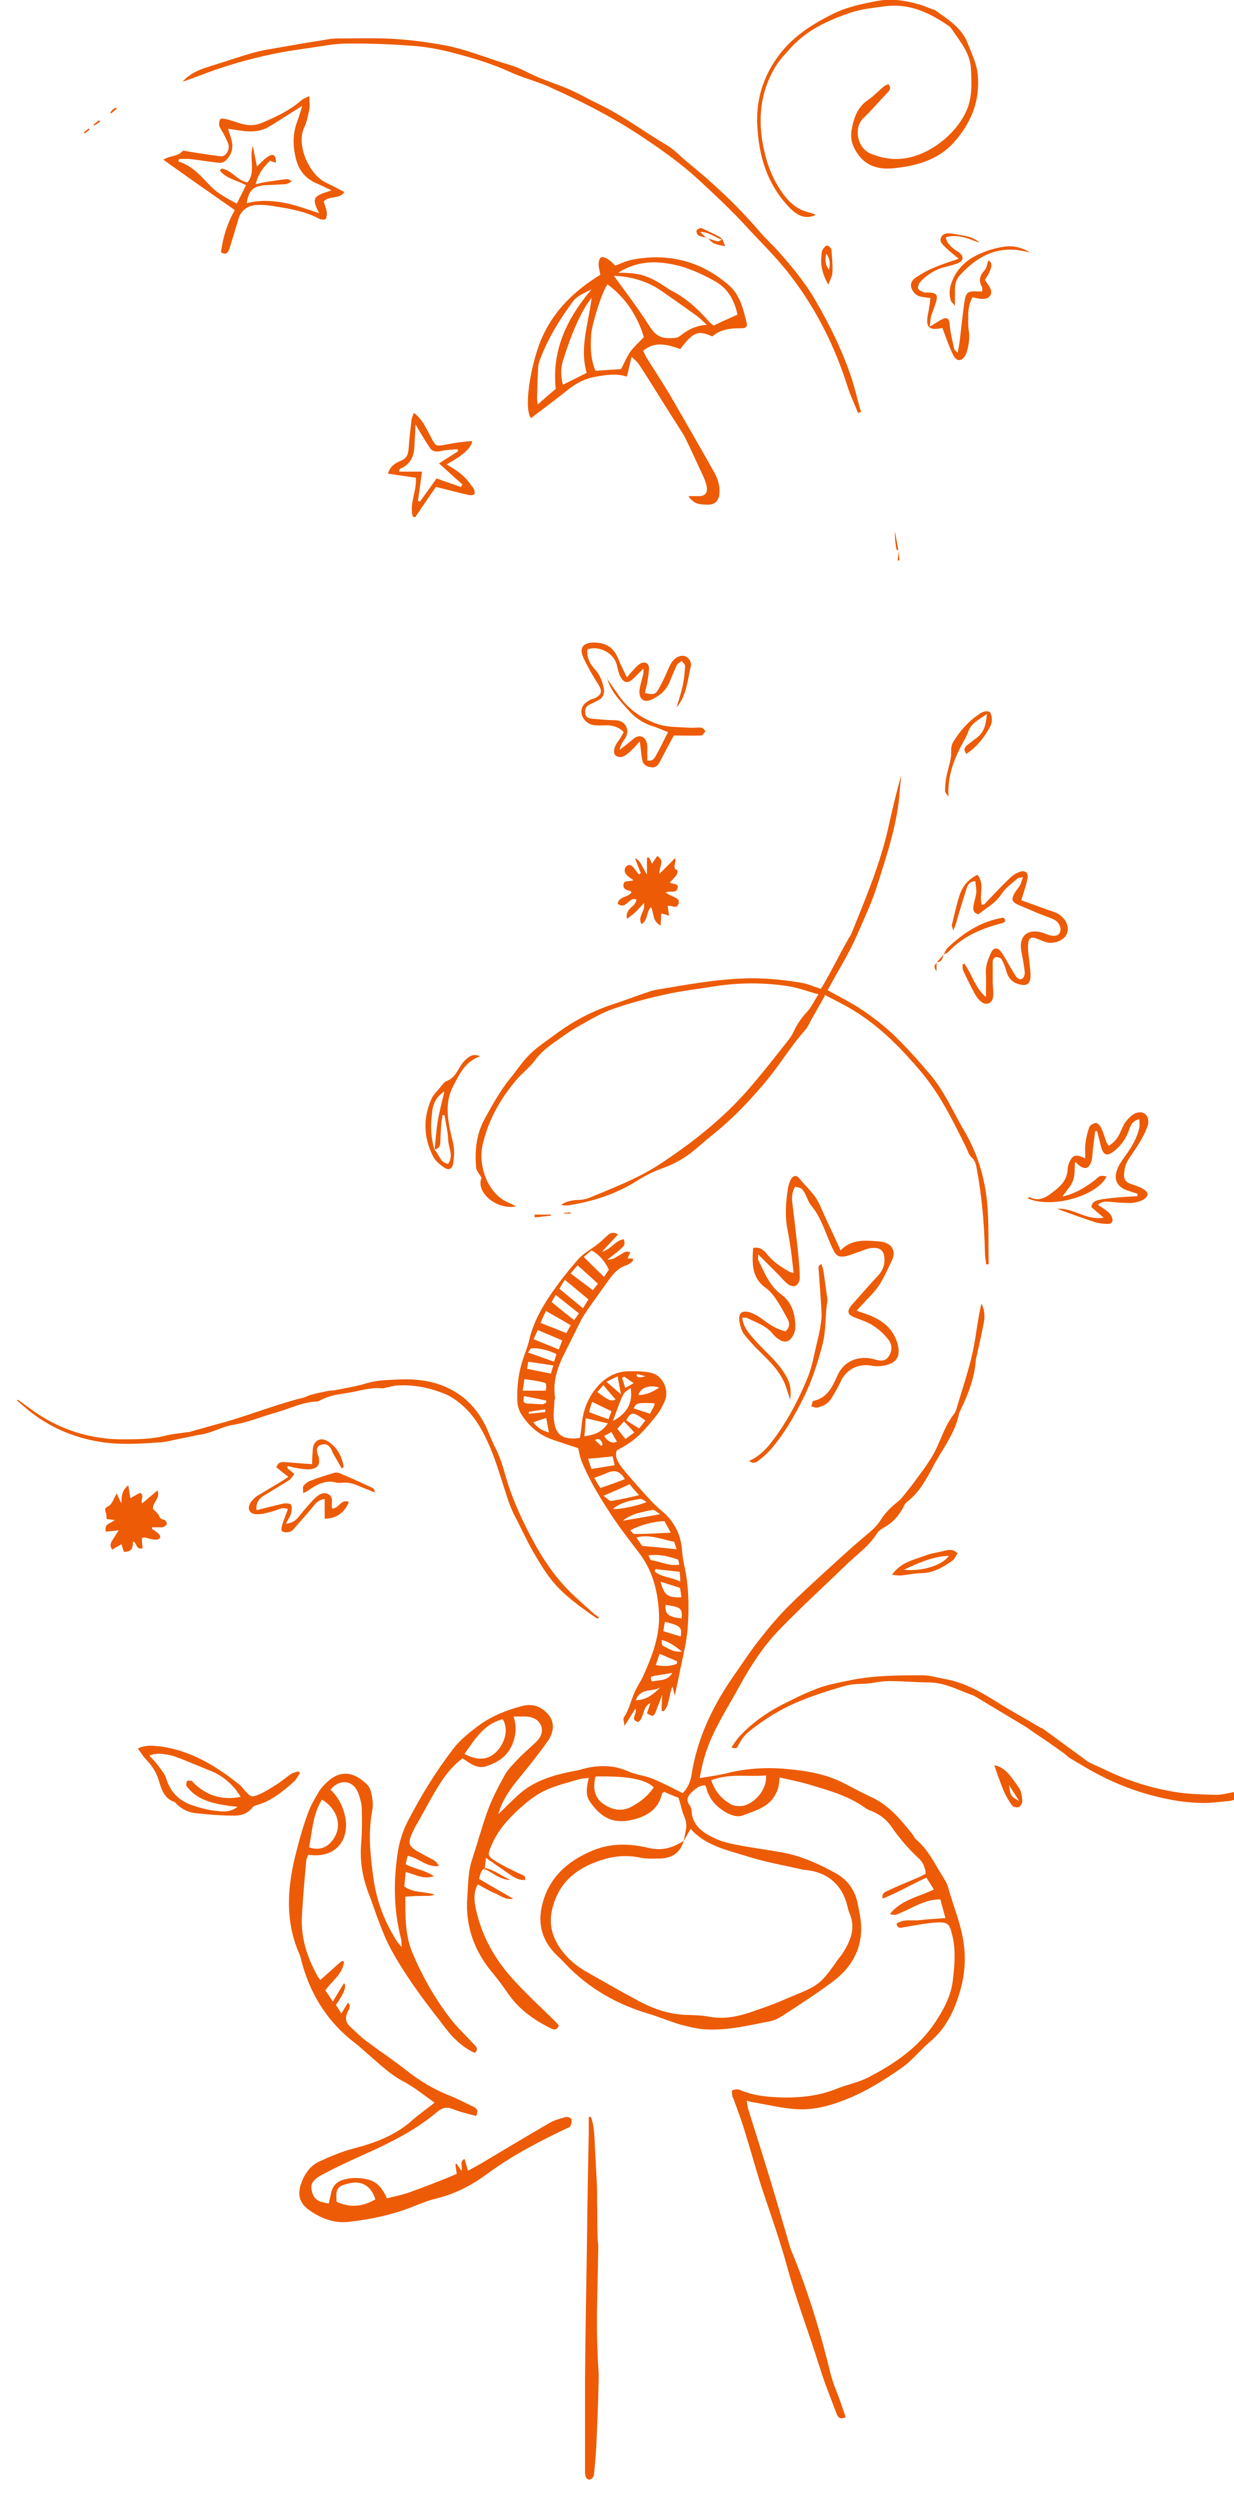 <?xml version="1.0" encoding="UTF-8"?>
<svg xmlns="http://www.w3.org/2000/svg" xmlns:i="http://ns.adobe.com/AdobeIllustrator/10.0/" version="1.1" viewBox="0 0 362.6 734.2">
  <defs>
    <style>
      .cls-1 {
        fill: #ed5b06;
      }
    </style>
  </defs>
  <!-- Generator: Adobe Illustrator 28.7.1, SVG Export Plug-In . SVG Version: 1.2.0 Build 142)  -->
  <g>
    <g id="Layer_1">
      <g>
        <path class="cls-1" d="M362.6,528.6c-.8.2-1.7.4-2.5.4-2,.2-4.1.5-6.1.5-2.4,0-4.8-.2-7.2-.5-8.6-1.3-16.8-4-24.5-8.1-2.7-1.4-5.2-3-7.8-4.5-.8-.5-1.5-1.3-2.3-1.8-1.5-1.1-3-2.1-4.5-3.2-1.2-.8-2.4-1.6-3.6-2.4-1.3-.9-2.5-1.8-3.9-2.6-4.5-2.7-9-5.4-13.5-8.1-.2-.1-.3-.2-.5-.3-4.3-1.5-8.3-3.8-13-3.9-3.9,0-7.8-.4-11.7-.4-1.6,0-3.3.2-4.9.5-2.7.5-5.5.1-8.3.9-4.9,1.4-9.6,2.9-14.3,4.9-4.9,2.1-9.3,4.9-13.4,8.1-1.7,1.3-2.6,2.4-4,5.1,0,.1-.3.2-.5.2-.3,0-.5,0-1.2-.2.9-1.3,1.6-2.4,2.5-3.4,3.4-3.6,7.5-6.6,11.9-8.9,3.5-1.8,7.1-3.6,10.8-5,2.9-1.1,6-1.7,9-2.3,7.3-1.6,14.7-1.6,22-1.6,2.2,0,4.4.7,6.6,1.1,5.8,1,10.7,3.9,15.5,6.9,4.1,2.6,8.4,4.9,12.6,7.4.3.1.6.2.8.4,3.8,2.8,7.7,5.6,11.5,8.4.8.6,1.5,1.2,2.4,1.6,4,1.8,7.9,3.8,12,5.2,4,1.4,8.2,2.5,12.4,3.2,4.1.7,8.3.8,12.5.9,1.7,0,3.4-.5,5.2-.8v2.3Z"></path>
        <path class="cls-1" d="M142.2,548.8q-1,.6-1.4,3c3.1,1.8,6.3,3.7,10,5.8-2.5.4-3.8-1-5.4-1.6-1.7-.7-3.3-1.7-5-2.6-1.3,2.3-1.1,4.8-.6,7.1,1.7,7.9,5.5,14.8,10.9,20.7,3.7,4.1,7.8,7.9,11.8,11.8.6.6,1.2,1.2,1.7,1.8-.4,1.3-1.2,1.4-2.1,1-5.1-2.5-9.7-5.7-13-10.6-1.3-1.9-2.7-3.8-4.2-5.6-5.5-6.5-8.2-13.8-7.6-22.4.3-3.6.2-7.3,1.3-10.7,1.5-4.6,2.8-9.3,4.4-13.9,1.3-3.8,3.2-7.5,5.2-11.1,1-1.9,2.7-3.5,4.2-5.1,1.7-1.8,3.6-3.3,5.3-5,1.3-1.3,2-3.1,1.2-4.8-.8-1.7-2.5-2.4-4.3-2.5-1.1,0-2.3,0-3.7,0,1,3,.7,5.6-.4,8.3-1.5,3.5-4.3,5.2-7.6,6.3-1.7.6-3.5,0-5-1-.7-.4-1.3-.9-2-1.3-4,3-6.5,7-8.9,11.2-1.5,2.6-2.9,5.3-4.4,7.9-.2.3-.4.7-.6,1-2.6,5.2-2.4,5.6,2.5,8.2,1.1.6,2.3,1.2,3.3,1.8.4.3.7.8,1.2,1.5-3.7.5-5.9-2.4-9.2-3-.2.8-.4,1.6-.6,2.5,2.6,1.4,5.5,1.6,8.3,3.5-3.4,1.1-5.6-.7-8.3-1.2-.1,1.4-.3,2.8-.4,4.2,2.7,2,5.9,1.4,8.9,2.4-1.3.6-2.7.3-4,.4-1.5,0-2.9.1-4.6.2,0,5.6-.1,11.1,2,16.3,2.9,6.9,6.5,13.3,11,19.2,2.1,2.8,4.7,5.2,7.1,7.8.6.7,1.6,1.3.3,2.6-2.5-1.1-4.7-2.9-6.6-4.9-1.5-1.6-2.7-3.3-4-5-5.1-6.5-10-13.2-14-20.5-1.4-2.6-2.5-5.3-3.5-8-1.1-2.7-1.9-5.5-3-8.2-1.8-4.7-2.7-9.5-2.3-14.6.3-3.5.3-7,.2-10.5,0-1.5-.5-3.1-1-4.5-1.4-3.9-5.4-4.5-8.2-1.1,2.4,2.2,3.8,5.1,4.4,8.3,1.1,6.3-2.7,12-10.9,10.8-.2.5-.5,1-.6,1.6-.5,5.5-1,11.1-1.3,16.6-.3,6.3,1.6,12.1,4.7,17.6.2.3.5.6.7,1,2.2-1.9,4.2-3.8,6.3-5.6,0,0,.3,0,.7.2-.4,3.6-3.4,5.5-5.5,8.4.6.9,1.3,1.9,2.2,3.3,1.2-2,2.2-3.7,3.3-5.4q1.2,1.4-2.4,6.4c.5.7.9,1.5,1.6,2.5.7-1.2,1.3-2.1,2-3.2,1,1.3.1,2.1-.2,2.9-.7,1.5-.6,2.8.6,4,1.6,1.5,3.1,3,4.8,4.3,4,3,8.1,5.7,12,8.8,4,3.1,8.1,5.6,12.8,7.4,2.3.9,4.4,2.1,6.6,3.1,1,.5,1.9,1,1,2.8-2.3-.6-4.6-1.1-6.8-2-1.8-.7-3-.5-4.5.7-6.8,5.8-14.8,9.6-22.9,13.2-3.8,1.7-7.6,3.5-11.3,5.5-2.7,1.5-3.3,2.8-2.7,4.9.5,2.1,1.8,3,4.9,3.4.2-1,.5-2,.7-3.1.5-2.3,1.9-3.5,4.1-4,2.1-.5,4.2-.5,6.4,0,3,.6,4.6,2.7,5.9,5.6,2.3-.6,4.6-1,6.7-1.8,4-1.4,8-3,12-4.6.5-.2,1.1-.5,1.8-.8-.1-.9-.3-1.9-.4-2.8.1,0,.3-.1.4-.2.4.7.9,1.4,1.4,2.1.4-1.2-.7-2.6.9-3.5.3,1.1.6,2,1,3.5,1.4-.8,2.6-1.4,3.8-2.1,6.7-4,13.4-8,20.1-11.9,1.5-.9,3.2-1.3,4.9-1.8.5-.1,1.5.3,1.6.6.2.6,0,1.4-.3,2.1-.2.4-.8.5-1.2.7-8.2,3.9-16.2,8.1-23.5,13.5-4.5,3.3-9.4,5.8-14.9,7.1-2.4.6-4.8,1.6-7.1,2.5-5.9,2.3-12.1,3.6-18.4,4.3-4.2.5-7.9-.9-11.3-3.2-3-2-3.9-4.4-2.8-7.8,1-3,2.7-5.5,5.6-6.8,3.3-1.5,6.6-2.9,10.1-3.8,6.2-1.6,12-3.8,16.9-8.1,2-1.8,4.3-3.4,6.7-5.3-3-2.1-5.9-4.5-9.1-6.2-3.9-2-6.9-5-10.2-7.8-1.4-1.2-2.7-2.5-4.2-3.6-8.1-6.2-13.2-14.5-15.7-24.3-.1-.6-.3-1.1-.5-1.7-4.5-10.1-3.5-20.4-.8-30.6,1-3.9,2.1-7.7,3.5-11.4.8-2.1,2-4,3.1-5.9.7-1.1,1.7-2.1,2.7-3,3.9-3.4,7.7-2.4,11.2.9.8.7,1.3,2,1.5,3.1.3,1.5.5,3.2.2,4.6-1.3,6.6-.6,13.2.3,19.8.9,6.7,3.2,12.8,6.8,18.5.3.5.7.9,1.5,1.9,0-1.3,0-2-.2-2.6-2.1-8.2-2.2-16.4-1-24.7.5-3.5,1.5-6.8,3.2-10,3.9-7.5,8.3-14.6,13.4-21.2,1.9-2.4,4.4-4.4,6.9-6.3,3.9-2.9,8.4-4.8,13.2-6,3.1-.8,5.6.2,7.6,2.5,1.8,2.1,1.8,4.9,0,7.6-2.5,3.6-5.2,7-8,10.4-2.3,2.8-4.5,5.6-5.9,9-.3.7-.5,1.4-.8,2.3,2.3-2.2,4.3-4.3,6.5-6.2,4.1-3.5,9.1-5.1,14.3-6.2,1.2-.3,2.5-.4,3.7-.8,4.6-1.3,9.2-1.4,13.7.6,2.2,1,4.7,1.2,7,2.1,3,1.2,6,2.8,9,4.3,1.6-1.6,2.4-3.6,2.7-6,1.8-10.8,6.5-20.3,12.8-29.2,2.4-3.4,4.7-7,7.3-10.2,2.8-3.6,5.8-7.1,9.1-10.3,5.3-5.2,10.8-10.1,16.3-15.1,2.4-2.2,5-4.3,7.5-6.5,1-.9,1.9-2,2.6-3.1,1.3-2,2.9-3.6,4.8-5.1,1.4-1.1,2.4-2.7,3.6-4.1,1.2-1.5,2.3-3.1,3.5-4.7,1-1.3,1.9-2.7,2.8-4.1,2.6-4.1,3.6-9,6.7-12.9.5-.6.7-1.4.9-2.1,1.4-4.7,3-9.5,4.2-14.3,1-4.1,1.5-8.2,2.2-12.3.2-1.2.5-2.5.8-3.8.8,1.7,1.1,3.4.7,5.5-.6,3.2-1.3,6.3-2,9.4-.1.7-.4,1.3-.4,2-.4,5.2-2.3,10-4.6,14.7-.1.3-.3.5-.3.8-1.2,5.9-5,10.5-7.7,15.6-2,3.8-4,7.5-7.5,10.2-.6.4-1,1.2-1.3,1.9-1.3,2.3-3,4.3-5.4,5.6-.9.5-1.9,1.2-2.4,2.1-2.3,3.6-5.8,6-8.8,8.9-6.5,6.3-13.2,12.4-19.5,18.9-4.8,4.9-8.5,10.6-11.8,16.6-2.2,4-4.6,7.9-6.7,12-2.5,4.7-4.2,9.6-5.1,15.2,2.8-.5,5.3-.8,7.8-1.4,5.4-1.4,11-1.8,16.5-1.4,6.3.5,12.6,1.4,18.3,4.4,2.7,1.4,5.3,2.8,8.1,4.1,4.9,2.3,8.3,6.4,11.6,10.5.5.6.8,1.4,1.4,1.9,3.4,2.9,5.3,6.9,7.6,10.6.7,1.1,1.4,2.2,1.7,3.4,1.6,5.8,4.1,11.4,4.7,17.5.5,4.6,0,9.2-1.4,13.6-1.6,5.3-4,10.3-8.5,14.1-3,2.5-5.4,5.7-8.6,7.9-4.8,3.3-9.8,6.5-15.1,8.7-5,2.1-10.3,3.7-15.9,3.3-4.2-.3-8.3-1.3-12.4-2-.6,0-1.1-.3-2-.5.2.9.2,1.7.4,2.3,1.8,5.9,3.7,11.7,5.5,17.6,1.9,6.1,3.7,12.3,5.5,18.5.6,1.9,1,3.8,1.7,5.6,4.9,11.8,8.6,24,11.6,36.4.8,3.1,2.2,6,3.2,9.1.4,1.1.8,2.3,1.2,3.5-1.7.7-2.3,0-2.7-1.1-1.1-2.9-2.2-5.8-3.3-8.7-1.1-3.1-2.1-6.3-3.1-9.4-2.7-8.3-5.8-16.5-8.1-25-2.2-8-5-15.8-7.6-23.6-1.8-5.7-3.4-11.6-5.2-17.3-.9-2.9-2-5.7-3-8.5,0-.2-.2-.3-.3-.5,0-.6-.3-1.7,0-1.9.5-.3,1.5-.4,2.1-.2,4.3,1.9,8.8,2.2,13.4,2.3,5.2,0,10.3-.6,15.2-2.6,3-1.2,6.2-1.8,9-3.2,7.8-4,14.9-8.8,19.9-16.3,2.6-3.9,4.7-7.9,5.2-12.5.5-4.3.9-8.7-.2-13.1-.8-3.4-1.3-3.9-4.8-3.7-3.2.2-6.4.9-9.5,1.4-.9.2-1.7.4-2.1-1,2.1-1.6,4.6-.8,6.9-1.1,2.4-.3,4.8-.4,7.5-.6-.5-1.9-1-3.7-1.5-5.5-3,0-5.4,1-7.9,2.2-1.6.8-3.1,1.5-4.8,2.2-.6.2-1.3.2-2.1-.1,3.3-4.2,8.4-5,12.9-7.2-.7-1.2-1.4-2.2-2.2-3.5-4.3,2-8.4,4.4-12.9,6.2-.2-1.8.9-2,1.7-2.4,2.7-1.3,5.5-2.4,8.3-3.6,1-.4,1.9-.9,2.7-1.3-.1-2-.9-3.5-2.1-4.6-3-2.8-5.7-5.9-8-9.3-1.4-2-3.3-3.5-5.7-4.5-.5-.2-1.1-.4-1.6-.7-5.1-3.8-11.1-5.4-17.1-7.2-2.7-.8-5.4-1.3-8.4-2-.2,1.5-.2,2.5-.6,3.5-.8,2.4-2.4,4.2-4.7,5.4-1.7.9-3.6,1.5-5.4,2.2-1.8.7-3.5,0-5-.8-2.8-1.6-4.9-3.8-5.8-7,0-.4-.3-.7-.4-1-1.8,0-3,1.1-4.1,2.2-1,1-1.6,2.2-.5,3.6.3.4.6,1.1.6,1.6.2,4.6,3.6,6.7,7.1,8.3,2.4,1.1,5.2,1.6,7.9,2.1,3.8.7,7.7,1.2,11.5,1.9,5.7,1,11,3.4,16,6.2,3.4,1.9,5.5,4.9,6.3,8.7.2.9.3,1.7.5,2.6,1.8,8.4-.9,15.2-7.6,20.3-4.8,3.6-9.9,6.9-15,10.2-1.1.7-2.4,1.4-3.7,1.6-6.1,1.2-12.2,2.7-18.5,2.4-2.7-.1-5.4-.8-8-1.5-3.1-.9-6-2.2-9.1-3.1-9.4-2.8-17.7-7.5-24.5-14.7-.9-1-1.9-1.9-2.9-2.9-3.7-3.8-5.1-8.3-4.1-13.4,1.7-8.6,7.4-13.8,15.2-17,5.4-2.2,10.9-2,16.3-.7,3.9.9,7.1,0,10.3-2.1-1,3.5-3.4,5.1-6.9,5.2-2,0-4.1.2-6.1-.3-5-1-9.6-.1-14.2,1.9-6,2.6-9.8,6.7-11.4,13.1-1,4-.3,7.5,1.8,10.9,2.2,3.5,5.2,6,8.8,8,4.8,2.7,9.6,5.5,14.5,8.1,4.2,2.3,8.7,3.9,13.6,4.2,2.5.1,5.1.1,7.6.6,4.1.7,7.9,0,11.8-1.3,2.8-1,5.7-1.9,8.5-3.1,11.3-4.9,11.3-3.7,17.5-12.7.3-.4.6-.7.9-1.1,2.5-3.8,4.3-7.7,2.3-12.3-.3-.6-.4-1.3-.6-2-1.5-6.2-5.7-9.9-12-10.6-.8,0-1.5-.2-2.3-.4-4.9-1.1-9.9-2-14.7-3.5-6-1.9-12.5-3.1-17.1-8.2-.7,1.3-1.4,2.5-2,3.6.2-1,.4-2.1.6-3.1.3-1.4.2-2.6-.4-4-.7-1.6-1-3.3-1.7-5.6-1.2-.5-2.8-1.1-4.3-1.8-.4.4-.6.5-.6.6-.9,4.2-3.9,6.3-7.8,7.4-5.2,1.5-9.1.4-12.4-3.8-2.1-2.6-2.3-3.8-1.3-8.3-1.1.2-2.2.2-3.1.5-3.3,1-6.8,1.8-9.9,3.3-2.7,1.3-5.2,3.3-7.5,5.4-3.4,3.1-6.4,6.5-8.2,10.9-1,2.5-1.1,2.8,1.2,4.3,2.4,1.5,4.9,2.7,7.5,3.9.7.3,1.5.4,1.3,1.7-2.4.2-4.1-1.4-5.9-2.6-1.8-1.2-3.5-2.4-5.6-3.9-.2,1.6-.3,2.8-.5,4h0ZM175,521.7c-.8,3.2-.5,6,2.2,8,2.7,1.9,5.7,2.5,8.7.7,2.5-1.4,4.6-3.1,6.2-5.5-3.1-3-10.4-3.3-17.1-3.2ZM209,522.8c1.1,3.4,3.2,5.7,6,7.2.8.4,1.9.4,2.8.4,3.1-.2,7.6-4.2,7.3-9-5.2.5-10.6-.7-16.1,1.4ZM94.6,528.5c-2.8,4.5-2.8,9.4-3.8,14,3.3,1.2,6.1-.1,7.8-3.5,1.8-3.6.1-8.1-4-10.5ZM147.7,504.9c-5.5,1.4-8.2,5.9-11.2,10.2,4,2.1,7.1,1.8,9.6-.9,2.5-2.7,3.3-6.7,1.6-9.3ZM98.9,646.6c4.1,1.9,7.8,1.4,11.4-.7-1.2-3.9-4-5.6-7.7-4.7-3.5.8-4,1.5-3.7,5.4Z"></path>
        <path class="cls-1" d="M194.4,502.2c0-1.3.1-2.6.2-4.5-.8,2.1-1.4,3.7-2,5.2-.6,1.3-.8,1.2-2.5.3.3-.9.6-1.7,1-3.1-2.5,1.4-1.7,4.2-3.5,5.6-2.8-.6-.1-2.5-.9-3.9-1,1.6-1.9,3-3.2,5.1-.1-1.3-.5-2.1-.2-2.5,1.4-2.1,2-4.5,2.9-6.8.7-1.9,2-3.6,2.8-5.4,2.7-6,5.1-12.2,4.6-19-.4-6.4-2-12.3-6-17.4-2.4-3.2-4.9-6.3-7.1-9.6-3.7-5.5-7.2-11.1-9.7-17.3-.4-1.1-.6-2.2-.9-3.6-2.5-.8-5.1-1.7-7.8-2.6-3.9-1.4-6.9-4.1-9-7.5-.8-1.3-1.1-2.9-1.1-4.4-.1-4.3.5-8.5,2-12.6.5-1.6,1.2-3.1,1.5-4.7,1.2-5,3.6-9.4,6.5-13.6,2.4-3.5,5.1-6.9,7.9-10.1,1.6-1.8,3.8-2.9,5.7-4.4.9-.7,1.7-1.5,2.6-2.3.9-.9,1.8-1.5,3.4-.6-1.6,1.8-3.2,3.4-4.7,5.1,2.5-.6,3.7-3.1,6.3-3.7,1,1.9-.6,2.6-1.4,3.4-.9.8-1.9,1.5-3.3,2.6,1.9.1,2.6-.9,3.6-1.3.9-.4,1.6-1.5,3.1-.8-.3.6-.5,1.1-.8,1.8.5,0,1,0,1.6,0,0,.3,0,.7-.1.8-.6.5-1.2,1-1.9,1.2-2.5.8-4,2.7-5.4,4.7-2,2.8-4,5.5-5.9,8.3-.7,1-1.4,2.1-2,3.2-1.7,3.4-3.4,6.8-5.1,10.2-1.9,3.9-3.2,7.9-2.5,12.4,0,.4-.2.7-.2,1.1,0,1.6-.3,3.1-.2,4.7.3,5.1,2.4,6.8,7.7,6.1.2-1.2.4-2.4.5-3.7.3-3.6,1.4-6.9,3.4-9.8,2.7-3.8,6.2-6.2,11-6.1,2,0,4.1,0,6.1.5,3.3.7,5.3,5,4,8.1-.7,1.6-1.5,3.2-2.6,4.5-1.7,2.2-3.6,4.4-5.7,6.3-1.7,1.5-3.7,2.7-5.8,3.8-.6,1.2-.2,2.5.5,3.7.9,1.5,2.1,2.8,3.2,4.1,1.9,2.2,3.8,4.4,5.8,6.5,1.1,1.2,2.3,2.4,3.5,3.4,3.7,3,5.7,6.8,6.1,11.5.1,1.5.3,2.9.6,4.3,1.4,6.1,1.5,12.2,1.1,18.3-.3,4.7-1.6,9.4-2.5,14-.4,2.1-.9,4.1-1.3,6.3-.2-.8-.4-1.5-.7-2.7-1.2,2.7-.8,5.3-2.5,7.2-.2,0-.5,0-.7-.1ZM185.1,449.3c.5.5.9,1.2,1.3,1.2,3.4,0,6.9-.2,10.7-.4-.7-1.3-1.3-2.4-1.9-3.4-3.6.2-6.8,1.1-10,2.7ZM198.1,452.8c-3.6-.7-7.1-2.3-11.1-1.3.7,1.1,1.3,1.9,1.7,2.5,3.5.3,6.7.6,10.1,1-.3-1-.5-1.6-.7-2.2ZM171.6,369.2c2.1,2.1,3.9,3.9,5.9,5.8.5-.8,1-1.5,1.4-2.1q-1.8-3.9-5.1-5.7c-.6.5-1.3,1.1-2.2,1.9ZM158.8,388.5c2.6,1,5.1,2,7.6,3,.5-.8.8-1.5,1.3-2.3-2.5-1.5-4.8-2.8-7.3-4.2-.6,1.3-1.1,2.4-1.6,3.6ZM166,375.8c-.6,1-1.1,1.7-1.6,2.7,2.3,1.9,4.5,3.7,6.9,5.7.6-1,1.1-1.8,1.6-2.6-2.3-1.9-4.4-3.7-6.9-5.7ZM177.3,439.3c1.1.7,1.8,1.6,2.3,1.5,2.6-.4,5.2-1,8.2-1.7-1.2-1.3-2-2.2-2.8-3.2-2.4,1.1-4.7,2.1-7.7,3.4ZM176.4,437c2.6-.9,4.9-1.7,7.2-2.6-1.4-2.5-3.1-2.8-5.3-1.8-1.1.5-2.3.9-3.7,1.4.6,1,1.1,1.9,1.8,3ZM185.3,407.6c-.8.7-1.8,1.2-2.2,2-1.2,2.5-2,5.1-3,7.7,3.8-2,6-5,5.2-9.7ZM169.7,371.6c-.6.7-1.3,1.5-2,2.4,2.2,1.7,4.3,3.2,6.5,4.9.5-.6.9-1.2,1.5-1.9-2-1.8-3.8-3.5-6-5.4ZM171.7,421.8c2.9-.4,5.1-1.1,6.9-3.8-2.3-.5-4.2-1-6.5-1.5-.1,2-.2,3.6-.4,5.3ZM165.1,393.6c-2.4-1-4.7-2-7.1-3-.5,1.1-.8,1.8-1.2,2.7,2.5,1,4.9,2,7.4,3,.3-.8.6-1.6,1-2.6ZM153.6,408.4h6.8c.2-2.1.2-2.2-1-2.5-1.7-.4-3.4-.6-5.3-.9-.2,1.3-.3,2.2-.5,3.4ZM180,427.7c-2.5.3-4.7.5-7.2.7.4,1.3.7,2.2,1,3,2.4-.4,4.5-.7,6.8-1.1-.2-1-.4-1.6-.6-2.7ZM162.1,382.4c2.2,1.8,4.3,3.5,6.6,5.3.6-.8.9-1.3,1.4-2-2.3-1.8-4.5-3.6-6.8-5.4-.5.8-.8,1.3-1.2,2.1ZM194.1,464.5c1.1,4,2,4.7,6.1,4.6-.1-.9-.2-1.8-.4-2.8-1.9-.6-3.6-1.1-5.7-1.8ZM155.2,397.2c2.7,1,5.1,1.8,7.6,2.7.3-.9.5-1.5.7-2.2-1.8-1.1-5.8-2-7.4-1.7-.3,0-.4.6-1,1.2ZM179.6,414.4c-1.9-.9-3.7-1.8-5.6-2.7-.4,1.1-.6,2-.9,3,2,.8,3.8,1.4,5.7,2.1.3-.9.6-1.5.9-2.4ZM162.6,401c-2.6-.4-4.9-.7-7.4-1.1-.1.8-.2,1.4-.3,2.1,2.4.5,4.6.9,7,1.4.2-.8.4-1.5.7-2.4ZM190.5,456.7c.3.6.5,1.4.9,1.5,2.7.4,5.2,1.8,8.2,1.3-.2-.7-.2-1.4-.4-1.5-2.7-.9-5.5-1.7-8.7-1.2ZM194.8,479c1.9.6,3.6,1.1,5.2,1.6.5-2.7-.1-3.2-4.6-4.3-.2.8-.3,1.6-.5,2.8ZM195.6,471.3c-.3,2.7.8,3.6,4.7,4,.2-3-.2-3.3-4.7-4ZM192.6,460.8c0,.2-.2.5-.2.7,2,1.8,4.9,1.6,7.5,3,0-1.2-.1-2-.2-2.9-2.5-.3-4.8-.5-7.1-.8ZM180.1,443.1c1.4.4,7.8-1,9.9-2-.7-.4-1.3-.9-1.8-.9-2.8.4-5.5.9-8.1,2.9ZM198.9,488.6c0-.2,0-.5.1-.7-1.7-.7-3.4-1.5-5.2-2.2-.4,1.3-.8,2.3-1.1,3.3,2.4.4,4.3.4,6.2-.4ZM191,415.2c.5-1,.9-1.7,1.3-2.5,0-.2,0-.4,0-.6-5-.2-5.4-.1-6.1,1.5,1.5.5,3.1,1,4.8,1.6ZM189.7,417.2c-3.8-2.7-4.2-2.7-5.7-.1,1.2.8,2.5,1.6,3.8,2.4.7-.9,1.3-1.6,1.8-2.3ZM183.4,417.4c-.8.9-1.4,1.5-2,2.2.8,1,1.5,1.9,2.4,3,.9-.7,1.7-1.3,2.6-1.9-1.1-1.2-1.9-2.1-3-3.2ZM194,444.7c-1.1-.7-1.8-1.4-2.3-1.3-2.9.7-6,1-8.7,3.2,3.7-.6,6.9-1.2,10.9-1.9ZM186.8,499.3c3.3,0,5.3-1.9,7.3-3.8-2.2,1.5-5.7-.1-7.3,3.8ZM154,410c-.4,1.5-.2,2.1,1,2.2,1.5,0,2.9.2,4.4.2.4,0,.7-.3,1.1-.5,0-.2,0-.4,0-.6-2.1-.4-4.2-.9-6.5-1.3ZM175.5,408.8c3.5,2.6,4.1,2.8,5.4,2.2-1.2-1.3-2.3-2.7-3.6-4.2-.7.7-1.2,1.4-1.8,2ZM197.6,491.3c-1.9.3-3.8.6-5.6.9-1,.2-.9.8-.4,1.6,2.1-.5,4.6,0,6-2.6ZM160.5,416.4c-1.3.5-2.5.8-3.8,1.3,1.3,1.7,2.8,2.5,4.6,3-.3-1.5-.5-2.7-.8-4.3ZM187.6,409.7c2.3,0,4.1-.9,6.1-2.2-2.9-.9-5.5,0-6.1,2.2ZM200.5,485.1c-2.1-1.6-3.7-2.9-6.1-3.5.1.8,0,1.6.4,1.7,1.6.8,3.1,2.1,5.8,1.7ZM182.5,409.6c-.4-2.1-.7-3.5-1-5.4-1.1.5-2,1-3.3,1.6,1.5,1.3,2.7,2.3,4.3,3.7ZM179.6,420.6c-.9.5-1.5.8-2.1,1.1q1.7,2.6,3.8,1.7c-.5-.8-1-1.7-1.6-2.8ZM183.4,404.3c-.2.1-.4.3-.6.4.3.9.6,1.8.9,2.9.9-.5,1.5-.8,2.5-1.4-1.2-.8-2-1.4-2.9-2ZM160.2,414.7v-.8c-1.7.2-3.2.5-4.8.7,0,.2,0,.4,0,.6l4.7-.5ZM176.6,424.7c.2-.2.3-.3.5-.5q-.6-2.2-2.3-1.3c.7.6,1.3,1.2,1.9,1.8ZM187.2,403.5c0,.2-.1.4-.2.6.3.2.6.4.9.4.4,0,.7-.1,1.8-.3-1.3-.4-1.9-.5-2.5-.7Z"></path>
        <path class="cls-1" d="M185.6,104.8c-.6,2.3-.9,3.9-1.4,5.8-3.1-1-6-.5-9,0-3.1.5-5.7,1.8-8.1,3.7-3.6,2.9-7.4,5.7-11.1,8.5-2.3-3.2.2-17.1,3.5-24.2,3.7-7.9,9.7-13.5,16.9-17.9-.2-1.2-.5-2.2-.5-3.1,0-.7.2-1.7.7-2,.4-.3,1.4.1,2,.5.8.5,1.5,1.2,2.2,1.9,1.8-.7,3.5-1.5,5.3-1.8,10.5-1.9,19.9.5,28,7.5,3.4,2.9,4.3,7.1,5.3,11.1.3,1.4-.5,1.6-1.7,1.6-3.1,0-6,.3-8.4,2.4-4.2-1.9-5.6-1.3-9.4,3.7-3.6-1.2-7.3-2.5-10.9.5.4.9.7,1.6,1.1,2.2,2.5,4,5.1,7.9,7.4,11.9,4.1,7.1,8.2,14.2,12.2,21.3,1.1,2,1.9,4.1,1.7,6.4-.1,2.1-1.2,3.4-3.2,3.4-2,0-4.3.1-5.9-2.5,1.3,0,2.2,0,3.1,0,1.7,0,2.5-.9,2.3-2.6-.2-1.1-.6-2.3-1.1-3.3-1.7-3.7-3.4-7.4-5.2-11.1-.1-.3-.3-.5-.4-.8-3.4-5.3-6.8-10.7-10.1-16-1.1-1.7-2.2-3.5-3.3-5.1-.4-.6-1.1-1.1-2.1-2.1ZM182.5,108.4c.9-1.7,1.6-3.5,2.7-5.1,1.1-1.5,2.6-2.8,4-4.3-1.9-6.2-5.3-11.5-10.7-15.5-1.7,2.4-4.6,11.7-4.8,14.9-.2,3.6-.2,7.1,1.3,10.5,2.5-.2,4.8-.3,7.4-.5ZM181.7,80.1c6.3,0,8.9.8,14.2,4.4.5.3,1,.7,1.5.9,4.2,2.2,7.7,5.3,10.8,8.9.4.5,1,.9,1.5,1.3,2.3-1.1,4.5-2.1,7-3.2-.9-4.2-2.8-7.7-6.6-9.8-3.2-1.8-6.6-3.4-10.1-4.4-6-1.6-12.1-2-18.2,1.8ZM180.3,80.9c3.5,4.8,7.1,9.5,10.3,14.5,1.5,2.4,2.9,4,6.1,3.9,1.2,0,2.2.1,3.2-.7,2.1-1.7,4.5-3,7.8-3.2-1.2-1.1-2-1.9-2.9-2.6-3.5-2.5-7-5-10.5-7.4-4.2-2.9-8.9-4.2-14-4.4ZM163.3,114.2c-1.2-11.4,3.3-20.7,10.5-29.2-2,1-4.3,1.9-5.5,3.6-3.9,5.3-7.4,11-9.7,17.2-.6,1.5-.5,3.3-.6,4.9-.1,2-.1,4.1-.2,6.1,0,.6.1,1.2.2,2,1.8-1.6,3.4-3,5.3-4.6ZM174.1,87.1c-.8,1.1-1.3,1.8-1.8,2.5-3.1,5.1-5.1,10.7-6.9,16.4-.7,2.3-.6,4.6,0,7,2.4-1.2,4.6-2.3,7-3.5-2.2-7.5.6-14.6,1.5-22.4Z"></path>
        <path class="cls-1" d="M242.4,292.4c-1.6,2.8-3,5.3-4.4,7.8-.4.8-.8,1.6-1.3,2.2-3.9,4.3-7,9.4-10.6,13.9-5.1,6.3-10.7,12.2-17,17.2-1.5,1.2-3,2.5-4.5,3.8-2.9,2.5-6.1,4.4-9.7,5.7-2.6.9-5.2,2.2-7.6,3.7-6.3,4-13.2,6.2-20.5,7.3-.4,0-.8,0-1.2,0-.2,0-.3-.1-.7-.2,1.5-1,3.1-1.3,4.8-1.4,1.2,0,2.4-.2,3.4-.6,6.9-2.9,13.9-5.5,20.3-9.6,9.8-6.4,19-13.6,26.7-22.5,4-4.6,7.8-9.5,11.6-14.3.5-.7,1-1.4,1.4-2.2,1-2.2,2.3-4.2,4-6,1.3-1.4,2.1-3.2,3.4-5.2-3-.8-5.6-1.8-8.4-2.3-7.4-1.2-14.9-1.2-22.4,0-4.8.8-9.6,1.3-14.4,2.4-5,1.1-10,2.4-14.9,4.1-3.5,1.2-6.7,3.1-9.9,4.9-2,1.1-4,2.4-5.9,3.8-2.7,1.9-5.4,3.7-7.4,6.5-1.6,2.2-3.9,3.8-5.6,5.9-4.7,5.6-8.2,11.8-9.8,19-1.3,5.6,1.2,14.5,8.1,17.1.5.2,1,.5,1.7.9-5.7,1.1-11.9-4.2-10.1-8.4-.6-1.1-1.5-2-1.6-3-.4-4.9,0-9.6,2.4-14.1,2.3-4.2,4.6-8.4,7.6-12.1,2-2.4,3.7-5.1,5.9-7.2,2.5-2.4,5.5-4.3,8.3-6.4,4.7-3.4,9.7-6,15.2-7.9,4-1.3,7.9-2.8,11.8-4.1,1.7-.5,3.4-.7,5.2-1,8.1-1.4,16.1-2.7,24.3-2.8,5.2,0,10.3.5,15.3,1.4,1.7.3,3.3,1.1,5.3,1.7,1.8-2.8,3.3-5.9,4.9-8.8,1-2,2.1-3.9,3.2-5.9.3-.6.8-1.1,1-1.8,4.1-10.2,8.4-20.3,10.8-31.2,1.1-5,2.3-10,3.7-15-.1,1.5-.3,3-.4,4.4-.6,9.4-3.6,18.3-6.4,27.2-1.6,5.3-4,10.3-6.2,15.4-2.5,5.7-5.8,10.8-8.6,16.1,3,1.7,6.1,3.2,8.9,5,4.4,2.8,8.5,6,12.2,9.8,3.1,3.1,6,6.4,8.8,9.7,4.2,4.8,6.7,10.7,9.9,16.2,4.1,6.8,6.4,14.2,7.1,22,.5,5.9.3,11.8.4,17.8-.2,0-.5,0-.7,0-.2-1.3-.4-2.7-.4-4-.2-8.1-.9-16.1-2.4-24.1-.2-1.2-.4-2.3-1.5-3.3-.9-.8-1.2-2.2-1.8-3.3-3.8-7.7-7.6-15.4-13.2-22-5.5-6.5-11.5-12.7-18.8-17.3-2.9-1.9-6.1-3.4-9.5-5.2Z"></path>
        <path class="cls-1" d="M5.3,411.1c2.7,1.9,5.2,3.9,8,5.5,3.9,2.3,8.2,4,12.7,5,3.2.7,6.4,1.1,9.7,1.1,4.4,0,8.7,0,13-1.1,2.1-.5,4.2-.7,6.3-1,.4,0,.7,0,1.1-.2,2.5-.7,5-1.4,7.5-2.1,8.6-2.2,16.8-5.7,25.4-7.8.9-.2,1.6-.7,2.5-.9,1.4-.4,2.8-.7,4.3-1,.8-.2,1.6-.2,2.4-.3,3.1-.6,6.3-1.1,9.3-2,3.4-1.1,6.8-1,10.3-1.2,6.2-.2,12,.9,17.1,4.4,3.2,2.2,5.7,5.2,7.5,8.7,1.2,2.3,2,4.8,3.2,7.1,1.9,3.6,2.7,7.7,4,11.5,2.1,6.1,4.9,11.9,8.1,17.6,2.3,4,4.9,7.8,8,11.2,2.4,2.7,5.2,5,7.9,7.5.7.7,1.6,1.3,2.5,2-.4.1-.6.2-.7.2-4.9-3.4-9.8-6.8-13.5-11.5-2-2.5-3.6-5.3-5.2-8-2-3.5-3.6-7.1-5.5-10.7-1.6-3.1-2.5-6.5-3.6-9.8-1.4-4.4-2.8-8.9-4.9-13.1-2.3-4.8-5.5-9.2-10.3-12-.8-.5-1.7-.9-2.6-1.2-4.2-1.6-8.6-2.4-13.1-2.1-1,0-1.9.4-2.8.5-.6.1-1.2.4-1.7.3-3.6-.3-6.9.9-10.3,1.4-2.7.4-5.4.8-7.9,2.2-.3.2-.7.3-1.1.3-4.1.2-7.8,2.1-11.7,3.2-4.3,1.2-8.5,3-13,3.7-2.3.4-4.5,1.5-6.7,2.2-1.2.4-2.4.6-3.7.8-2.2.5-4.5.9-6.7,1.4-1.4.3-2.8.6-4.2.7-5.9.4-11.8.8-17.7-.2-7.8-1.3-14.7-4.3-20.8-9.2-1.1-.9-2.2-1.9-3.4-2.9,0,0,.1-.1.2-.2Z"></path>
        <path class="cls-1" d="M233.7,348.4c-.9,1.5-1.1,3.1-.9,4.7.6,5.2,1.3,10.4,1.8,15.7.2,2.2.4,4.5.4,6.7,0,.7-.6,1.8-1.2,2.1-.6.3-1.7,0-2.3-.5-.9-.7-1.7-1.6-2.5-2.5-1.9-1.9-3.8-3.8-6.2-6.2,0,1-.1,1.3,0,1.6,1.8,3.7,3.3,7.6,6.7,10.1,3.4,2.5,4.2,6,4.2,9.8,0,.9-.4,1.9-.9,2.7-1,1.6-2.4,1.8-4,.7-.7-.5-1.4-1.1-1.9-1.8-2-2.3-4.9-3.2-7.5-4.5-.3-.1-.7,0-1.3,0,.3,2.7,1.9,4.5,3.5,6.3,2.9,3.4,6.5,6.1,8.9,10,1.5,2.4,2.1,4.1,1.7,7.8-.5-1.6-.9-2.6-1.2-3.7-1.5-4.4-4.7-7.5-7.9-10.6-1.6-1.6-3.1-3.2-4.5-5-.6-.8-.9-1.9-1.2-3-.7-3.2.5-4.3,3.5-3.2,1.2.5,2.4,1.2,3.5,2.1,2,1.5,4,2.7,6.4,3.3,1.3-1.2,1.3-2.4.6-3.7-1.1-2-2.1-3.9-3.4-5.8-.8-1.2-1.8-2.4-2.9-3.2-4.3-3-4.1-7.3-3.8-11.8,2.4-.5,3.5,1.1,4.5,2.3,1.7,2,3.8,3.3,6,4.6.3.2.7.2,1.4.5-.3-2.5-.5-4.7-.8-6.8-.3-2-.6-4-1-6-.8-4-.5-8,.1-11.9.1-.9.4-1.7.7-2.5.7-1.5,1.8-1.8,2.7-.6,2.1,2.6,4.7,4.7,6,7.8,1.9,4.4,4,8.6,6.1,13.3,3.4-3.5,7.5-2.9,11.6-2.6,3.2.3,4.9,2.6,3.5,5.5-1.7,3.5-3.1,7.1-5.9,10-1.4,1.5-2.8,3-4.5,4.8,1.1.4,1.9.7,2.8,1,4.3,1.5,7.8,3.9,9.2,8.6,1,3.6,0,5.7-3.7,6.5-1.4.3-2.9.3-4.3,0-3.7-.5-7,1.2-8.6,4.6-.8,1.7-1.7,3.3-2.7,4.9-1,1.7-2.6,2.6-4.5,2.9-.5,0-1-.3-1.5-.4.2-.6.3-1.6.7-1.6,4-.9,5.5-4.1,7-7.5,2-4.5,6.6-5.9,10.8-4.7,1.5.4,3.1.8,4.2-.8,1.1-1.6,1.1-3.5,0-4.9-1.2-1.6-2.7-3-4.4-4.1-1.6-1.1-3.5-1.7-5.3-2.4-2.5-.9-2.7-2-.9-4,2.5-2.8,5-5.7,7.6-8.5,1.2-1.3,1.8-2.8,1.8-4.5,0-2.5-1.1-3.7-3.5-3.5-1.3,0-2.6.7-3.9,1.1-1.3.4-2.5,1-3.9,1.3-2.1.4-2.8,0-3.8-1.9-.5-1-.9-2.1-1.4-3.2-1.4-3.3-2.5-6.7-4.9-9.6-.9-1-1.3-2.4-1.9-3.6-.9-1.6-1.1-1.8-3.2-2.1Z"></path>
        <path class="cls-1" d="M252.1,121.2c-1-2.5-2.2-5-3-7.5-3.7-11.8-9.2-22.8-16.7-32.6-3.7-4.9-8.1-9.2-12.3-13.7-2.6-2.9-5.4-5.7-8.2-8.4-3.6-3.4-7.2-6.9-11-10-4.1-3.3-8.4-6.3-12.8-9.2-8.6-5.7-17.8-10.3-27.2-14.5-3.7-1.6-7.5-2.5-11.1-4.2-5.5-2.5-11.3-4.2-17.1-5.7-3.5-.9-7.2-1.6-10.9-1.9-6.6-.5-13.2-.8-19.8-.7-3.8,0-7.5.8-11.2,1.3-3.3.5-6.5.9-9.8,1.6-8,1.6-15.8,3.9-23.4,6.9-1.3.5-2.5.9-4,1.4,2.1-2.2,4.1-3.3,8-4.5,4.3-1.3,8.5-2.8,12.8-4,3.2-.9,6.5-1.3,9.7-1.9,4.4-.8,8.8-1.5,13.2-2.2.5,0,1-.1,1.5-.1,5.5,0,11.1-.2,16.6.1,4.9.3,9.8.9,14.7,1.8,6.9,1.2,13.2,4,19.8,5.9,2.9.8,5.5,2.5,8.3,3.6,3,1.3,6.2,2.3,9.2,3.6,2.9,1.3,5.7,2.9,8.6,4.3,7.1,3.4,13.4,8.2,20.2,12.2,2,1.2,3.6,3,5.4,4.5,7.8,6.3,15,13,21.5,20.6,1.8,2.1,3.8,3.9,5.6,5.9,4,4.5,7.9,9.2,10.9,14.4,4,6.9,7.6,14.1,10.2,21.6,1.3,3.7,2.1,7.4,3.2,11.2-.2,0-.4.2-.6.2Z"></path>
        <path class="cls-1" d="M64.9,74.2c.6-4.4,1.8-8.5,4.1-12.5-7-4.9-13.9-9.7-21-14.8,2.1-1.3,4.3-.9,5.6-2.5.2-.3,1.1,0,1.7.1,3.2.5,6.3,1,9.5,1.4,1.5.2,2.8-1.8,2.3-3.6-.3-.9-.8-1.8-1.2-2.6-.4-.9-1.1-1.7-1.4-2.6-.2-.6-.1-1.5.2-2.1.2-.3,1.2-.1,1.8,0,2.1.5,4.1,1.4,6.1,1.7,1.6.2,3.3-.1,4.8-.8,3.9-1.7,7.8-3.5,11.1-6.4.5-.5,1.2-.7,2.4-1.3,0,1.7.2,2.8,0,3.9-.4,1.8-.7,3.7-1.5,5.3-2.5,5.3,1.6,14.1,6.5,16.3,1.7.8,3.4,1.7,5.3,2.7-1.6,2.3-4.4.9-6.1,2.8.3.9.7,1.9.9,3,.1.7,0,1.6-.3,2.1-.2.3-1.3.2-1.8,0-3.9-2.1-8.2-2.9-12.5-3.6-2.3-.4-4.7-.7-6.9-.4-1.8.3-3.6,1.5-4.3,3.6-.9,3-1.8,6-2.7,8.9-.4,1.2-.9,2.3-2.5,1.3ZM79.3,47.3c-1.9,1.7-3.4,3.8-4.2,6.8,1.1-.2,1.9-.5,2.7-.6,2.2-.3,4.4-.7,6.6-.9.4,0,.9.4,1.3.6-.7.6-1.3.8-1.9.9-2,.1-4.1.2-6.1.3-3.4.3-4.7,1.7-5.2,5.3,3.6-1,7.2-.8,10.7-.2,3.5.6,7,2,10.6,3.1-.4-.7-.7-1.3-.9-1.9-.8-1.9-.5-2.9,1.4-3.7.9-.4,1.8-.6,3.1-1.1-1.7-.8-3.1-1.5-4.5-2.1-3.3-1.5-5.2-3.9-6-7.4-.9-3.7-.9-7.3.5-10.9.5-1.3.9-2.7,1.4-4.4-3.6,2.2-6.8,4.4-10.1,6.3-3.6,2-7.6,1-11.7.4.4,1.4.8,2.3,1,3.2.4,1.5.4,3.1-.4,4.5-.8,1.4-1.8,2.5-3.4,2.3-2.8-.3-5.6-.8-8.4-1.1-1-.1-2.1,0-3.2,0,0,.2-.2.5-.2.7,4.2,1.3,6.8,4.5,9.6,7.4,2.1,2.1,4.8,3.5,7.6,5,1-2,1.8-3.7,2.7-5.4-2.7-1.5-5.8-1.9-7.7-4.3.3-.3.4-.6.5-.6,3,.4,4.5,3.5,7.6,4.1,2.6-3.1.4-7,1.6-10.8.4,2.3.8,4.1,1.2,6.1,1.3-1.2,2.2-2.3,3.4-3,1.4-.9,2.2-.3,2.2,1.9-.7-.2-1.2-.4-2-.7Z"></path>
        <path class="cls-1" d="M239.5,63.2c-3,1.3-5.3,0-7.4-2.1-6.7-6.9-9.2-15.3-9.6-24.7-.3-7.7,2-14.5,6.7-20.6,4.2-5.4,9.7-8.8,15.7-11.8,4.1-2,8.5-2.9,12.8-3.7,4.1-.8,8.3-.2,12.4,1,1.4.4,2.7,1,4.1,1.5.2,0,.4,0,.6.2,3.7,2.7,7.8,5.1,9.6,9.8,1.1,3,2.6,5.8,2.9,9.1.7,7.4-1.7,13.6-6.3,19.1-4.7,5.8-11.4,7.7-18.3,8.4-3.7.4-7.6-.2-10.3-3.7-1.7-2.2-2.6-4.5-2.2-7.3.6-3.5,1.6-6.8,4.8-9,1.7-1.1,3.1-2.7,4.7-4,.3-.3.8-.4,1.3-.7,1.2,1.3.2,2-.5,2.8-2.3,2.4-4.4,4.9-6.8,7.2-3,2.9-1.8,8.9,2.3,10.5,2.4.9,4.7,1.5,7.3,1.5,9.3,0,18.6-7.9,21.2-15.5,1.2-3.6,1-7.3.8-11-.2-4.8-3.4-8.2-5.8-11.9-.2-.2-.4-.5-.6-.6-5.8-4-11.8-6.9-19.3-5.8-3.5.5-6.9.8-10.2,2-6.3,2.2-12.2,4.9-16.9,10-1.6,1.8-3.3,3.5-4.6,5.6-4,6.6-5.1,13.8-4,21.3.7,4.5,1.9,8.9,4.2,13,1.7,3,3.7,5.8,6.7,7.5,1.4.8,3.2,1.1,4.8,1.7Z"></path>
        <path class="cls-1" d="M173.6,621.6c.8,2.1,1,4.3,1.1,6.5.2,4.6.5,9.1.7,13.7.1,2.4,0,4.9.1,7.3,0,2.7,0,5.4.1,8.2,0,.8.2,1.6.2,2.3-.1,6.8-.3,13.6-.4,20.4,0,3.6,0,7.2.2,10.8,0,2.7.4,5.4.3,8.2-.1,6.5-.4,13-.7,19.6-.1,2.5-.4,5-.6,7.6,0,.5-.2,1-.4,1.4-.3.3-.8.7-1.1.6-.4,0-.9-.5-1-.9-.2-.5-.2-1.1-.2-1.7,0-8.8,0-17.5,0-26.3.1-14.1.4-28.3.6-42.4.1-10.2.3-20.5.5-30.7,0-1.5,0-3,0-4.5.2,0,.4,0,.7,0Z"></path>
        <path class="cls-1" d="M178.5,199.5c1.1,1.6,2.2,3.1,3.3,4.7,2.8,4.1,6.8,6.8,11.3,8.4,2.8,1,6.1.9,9.2,1.1,1.3.1,2.5-.1,3.8,0,.4,0,.8.6,1.2,1-.4.5-.8,1.3-1.2,1.3-2.6.1-5.3,0-8.1,0-1.3,2.4-2.7,5-4.1,7.7-.6,1.2-1.4,1.9-2.8,1.6-1.3-.2-2.2-.9-2.4-2.2-.3-1.6-.4-3.2-.7-5.4-.9,1-1.5,1.8-2.3,2.5-.8.8-1.7,1.6-2.7,2-.7.3-1.9,0-2.3-.5-.4-.5-.3-1.6,0-2.4.4-1,1.1-1.8,1.7-2.7.3-.5.5-1,.9-1.6-1.4-1.4-3.1-2-5-2-1.1,0-2.1.1-3.2,0-2.1,0-3.9-1.6-4.2-3.4-.3-1.8.6-3.1,2.6-4.1.4-.2.9-.3,1.4-.5,2-1.1,2.1-2.1.9-4-1.6-2.5-3.1-5.1-4.4-7.9-1.3-2.9,0-4.4,3.1-4.4,3.4,0,5.8,1.4,7.1,4.6.7,1.8,1.6,3.5,2.6,5.6.9-1,1.7-1.9,2.5-2.8.5-.5,1.1-1.1,1.8-1.4,1.2-.4,2.2.2,2.2,1.5,0,1.4-.3,2.9-.5,4.3-.2,1-.5,2-.7,3,2.6.6,3.1.5,4.1-1.3,1.1-1.9,2-4,2.9-6,.6-1.4,1.3-2.6,2.7-3.3,1.8-.8,3.3,0,3.8,1.8,0,.3.1.6,0,.9-1,4.2-1.2,8.6-4.2,12.2.6-2.1,1.3-4.2,1.8-6.4.4-1.9.6-3.8.7-5.8,0-.5-.6-1-1-1.5-.5.4-1.1.7-1.4,1.2-.8,1.7-1.5,3.4-2.2,5.1-1,2.4-2.8,3.9-5.1,5-2.3,1.1-3.9,0-3.7-2.6.1-1.3.6-2.7.9-4,.2-.7.4-1.4.2-2.4-.9.9-1.9,1.9-2.8,2.8-1.7,1.6-2.8,1.5-3.9-.5-.6-1.1-.8-2.4-1.1-3.6-.9-3.3-5.1-5.6-8.6-4.4-.2,2.1.5,3.9,1.9,5.5,1.6,1.7,2.5,3.7,2.9,5.9.3,1.6-.2,2.9-1.7,3.6-.8.4-1.6.8-2.4,1.2-1.2.5-1.5,1.5-1.3,2.6.1,1.2,1,1.5,2.1,1.6,2,.1,4.1.4,6.1.4,1.6,0,2.9.3,3.7,1.7.8,1.4.4,2.8-.5,4.1-.6.8-1.1,1.7-1.3,2.9,1.3-1,2.6-2,3.9-3.1,2.1-1.9,4-.5,4.2,1.9,0,1.4,0,2.9,0,4.3,1.5.4,2.1-.6,2.6-1.5,1.2-2.1,2.2-4.3,3.5-6.8-1.4-.5-2.8-1.2-4.4-1.7-3-.9-5.4-2.6-7.4-4.9-2.2-2.5-4.5-4.8-5.7-8-.2-.4-.2-.8-.4-1.3,0,0,.2,0,.2,0Z"></path>
        <path class="cls-1" d="M322.7,353.9c1.2.8,2.3,1.4,3.2,2.3.5.5,1.1,1.5,1,2.2-.1,1.1-1.3,1.1-2.1,1-1.1,0-2.1-.2-3.1-.5-3.7-1.2-7.3-2.5-11-3.9,4.6-.4,8.4,3.5,13.6,2.6-1.4-1.2-2.5-2.1-3.6-3.1.1-1.5,1.3-1.9,2.2-2.1,1.7-.4,3.5-.5,5.2-.7,2-.2,4-.3,6.1-.4,0-.2,0-.4.1-.7-.9-.3-1.9-.6-2.8-.9-3.4-1.1-4.5-3.5-3-6.8.7-1.5,1.7-2.8,2.7-4.2,1.6-2.3,3-4.8,3.6-7.6.1-.7,0-1.4,0-2.4-2.1.4-2.6,1.9-3.1,3.3-.8,2.3-2.1,4.1-3.9,5.7-2.5,2.1-3.6,1.8-4.4-1.4-.3-1.4-.7-2.7-1-4.1-.2,0-.4,0-.6,0-.2,1.9-.5,3.8-.7,5.6-.1,1.1-.1,2.2-.4,3.2-.7,2.3-2,2.6-3.8,1.1-.2-.2-.4-.4-1-.9-.2,2,0,3.9-.6,5.5-.6,1.7-2,3-3.1,4.7,3.6-.8,6.6-2.6,9.5-4.8.5-.4,1-1,1.6-1.2.5-.2,1.2,0,1.9.1-3.1,6-16.5,9.5-23.3,6.4.3-.1.6-.4.7-.3,2.7,1.4,4.9,0,6.9-1.6,2.1-1.6,4-3.4,4.2-6.4,0-.8.2-1.5.5-2.2,1-2.3,1.9-2.5,4.7-1.2,0-1.5-.1-2.8,0-4.1.2-1.7.6-3.5,1.2-5.1.2-.6,1.3-1.2,2-1.2.5,0,1.2.9,1.5,1.5.6,1.3,1,2.7,1.5,4.1.1.3.4.6.7,1.1,1.7-1,2.7-2.4,3.4-4,.5-1,.9-2.2,1.6-3.1.7-.9,1.6-1.8,2.5-2.3,1.1-.6,2.7-.7,3.5.4.6.7.8,2.1.5,2.9-.6,1.8-1.5,3.6-2.5,5.2-1.1,1.9-2.4,3.5-3.5,5.4-.6,1.1-.9,2.4-1,3.6-.2,1.5.4,2.6,2,3.1,1.2.4,2.4.8,3.5,1.4.6.3,1.4,1,1.4,1.6,0,.6-.7,1.4-1.4,1.7-1,.5-2.2.8-3.3.9-1.9,0-3.9-.1-5.8-.3-1.3-.1-2.6-.4-4,.7Z"></path>
        <path class="cls-1" d="M88,520.9c-.5.8-1,1.8-1.7,2.4-3.2,2.8-6.5,5.6-10.8,6.8-.5.1-1.1.4-1.4.8-1.5,1.9-3.6,2.4-5.7,2.3-3.6,0-7.2-.3-10.8-.7-2.1-.2-4.1-1.1-5.7-2.7-.2-.2-.4-.5-.6-.6-3.1-1-3.9-3.8-4.7-6.5-.7-2.3-2-4.2-3.6-5.9-.9-.9-1.6-2.1-2.5-3.3,2.5-1.2,4.6-.8,6.7-.6,8.8,1.2,16.1,5.6,22.9,11,.8.6,1.4,1.4,2,2.1,1.5,1.7,1.9,1.9,4,1,1.8-.8,3.4-1.8,5.1-2.9,1.5-.9,2.8-2.1,4.3-3.1.6-.4,1.5-.6,2.2-.8.2.2.3.4.5.6ZM70.8,527.8c-2.3-3.8-5.4-6.4-9.3-7.9-2.7-1.1-5.4-2.2-8.1-3.3-1.4-.5-2.7-1.1-4.2-1.3-1.6-.2-3.4-.6-5.3.3.8.9,1.6,1.6,2.1,2.3,1.1,1.5,2.4,2.9,2.9,4.6,1.3,4.1,4.1,6.6,8,7.8,2.4.8,4.9,1.4,7.4,1.6,1.7.2,3.6.2,5.5-1.3-1.2-.1-2-.2-2.7-.3-3.6-.5-7.1-1.2-10.1-3.5-.8-.6-1.6-1.5-2.2-2.3-.2-.3,0-1.1.2-1.5.1-.2.9,0,1.3,0,.2,0,.4.4.6.6,3.7,3.6,8.1,5.2,13.8,4.1Z"></path>
        <path class="cls-1" d="M283.3,282.9c2.3,3.1,3.1,7.1,6.4,9.9,0-2.5.1-4.7,0-6.8-.2-2.4.7-4.4,1.6-6.4.6-1.2,1.7-1.4,2.6-.4.6.7,1.1,1.6,1.6,2.4.9,1.6,1.8,3.2,2.8,4.8.5.8,1.2,1.5,2.1,1,.5-.3.8-1.3.7-2-.2-2-.6-4-1-6.1-.8-4.4,1.9-6.7,6.2-5.4.6.2,1.3.5,1.9.7,1.7.5,2.9.2,3.3-.9.5-1.1-.4-3-1.7-3.6-1.2-.6-2.5-1-3.8-1.5-2.1-.9-4.3-1.8-6.4-2.7-2.4-1-2.6-1.7-1.3-3.9.5-.7,1.1-1.4,1.5-2.2.3-.5.4-1.2.8-2.2-.8.2-1.4.1-1.6.4-1.6,1.4-3.5,2.7-4.6,4.4-1.8,2.8-4.5,4.2-6.9,6.1-1.7-.4-1.6-1.6-1.4-2.8.2-1.2.7-2.5.8-3.7,0-1-.2-2.1-.3-3.2-1.7,0-2.3,1.2-2.6,2.2-1.1,3.5-2.2,7-3.2,10.6-.1.3-.3.7-.7,1.7-.2-1-.5-1.4-.4-1.7.7-2.8,1.3-5.7,2.2-8.5.8-2.7,2.5-4.8,5.3-6.2,2.3,2.7.4,6,1.3,8.8.3,0,.6,0,.8-.2,2.4-2.5,4.8-5.1,7.3-7.5.8-.8,1.8-1.5,2.9-1.9,1.7-.7,2.8.2,2.4,2-.4,2-1.1,3.9-1.8,6.3,2.6.9,5.2,1.9,7.8,2.8,1.1.4,2.3.7,3.2,1.3,2.2,1.4,3.2,3.8,2.4,5.7-.7,1.8-3.3,3-5.7,2.6-1-.2-2-.7-3-1.1-1.8-.7-2.6-.3-2.7,1.7-.1,1.4.1,2.9.3,4.3.1,1.7.5,3.5.4,5.2-.1,2.1-1.2,2.7-3.2,2.2-2.1-.5-3.3-1.8-3.9-3.9-.3-1.2-.8-2.4-1.4-3.5-.3-.4-1.2-.7-1.7-.6-.4,0-.9.8-.9,1.3,0,1.9,0,3.9,0,5.8,0,1.5.3,3.1.1,4.6-.3,2-2.1,2.6-3.6,1.3-.7-.6-1.3-1.4-1.8-2.3-1.2-2.2-2.3-4.5-3.4-6.8-.2-.5-.1-1.2-.2-1.8.2,0,.5-.1.7-.2Z"></path>
        <path class="cls-1" d="M184.2,269.7c-.5-3.1,2.7-3.4,2.8-5.5-2.1-1.1-3,3.2-5.5,1.2.4-2.2,2.9-1.8,4-3.2,0-.1,0-.3,0-.4-.9-.4-2.4-.4-2.3-1.8,0-1.8,1.8-.9,2.9-1.5-.7-.6-1.5-1-2-1.6-.7-.8-.8-1.9.1-2.6.8-.6,1.5-.1,2,.5.5.7,1,1.3,1.5,2,.2-.1.4-.3.6-.4-.6-1.5-1.2-2.9-1.7-4.4,1.8.9,2.1,2.7,3.5,4.8v-4.9c.2,0,.4,0,.6-.1.3.6.6,1.2.9,1.9.4-.7.9-1.4,1.5-2.3,2.5,1.4.4,3.3.7,5.2,1.5-1.5,2.9-2.9,4.6-4.6.4,1.6-1.1,3,.7,3.6,0,0,0,1.1-.4,1.5-.5.7-1.2,1.3-1.9,2.1.9.5,2.8.2,2.3,1.7-.5,1.6-2.2.6-3.6,1.2.9.5,1.7,1,2.5,1.3.9.4,1.7.8,1.4,1.9-.3,1.2-1.2,1.1-2.1.8-.3-.1-.7,0-1.1-.1.1.9.2,1.7.4,2.9-1-.3-1.6-.5-2.3-.6,0,1.1-.1,2.1-.2,3.5-2.5-1.3-1.9-3.7-2.8-5.4-1.5,1.4-.8,3.8-2.8,5-1.3-2.3,1.3-3.8.7-6.2-.8.9-1.5,1.7-2.2,2.4-.7.7-1.5,1.3-2.7,2.2Z"></path>
        <path class="cls-1" d="M44.4,448.9c.6.3,1.2.7,1.7,1.1.6.5,1.4,1.1.7,1.9-.3.3-1.2.3-1.8.2-.8-.1-1.6-.4-2.5-.6-.3,0-.6.1-.8.2,0,1,.1,2,.2,3-2.1.5-1.6-1.7-2.8-2-.1,1.5-.1,3.2-2.7,3-.2-.7-.5-1.4-.7-2.2-.9.5-1.8,1-2.7,1.6-1.1-1.5-.2-2.3.3-3.2.5-.8,1-1.6,1.6-2.5-1.4.2-2.6.3-3.8.4-.6-2.5,1.5-2.3,2.6-3.4-.9-.1-1.7-.2-2.4-.3,0-.7,0-1.3-.2-1.9-.4-1-.3-1.3.8-1.9,1.1-.6,1.5-2.3,2.4-3.7.5,1.1.9,2,1.4,2.9,0-1.9,0-3.7,2-5.3.2,1.3.4,2.3.6,3.8,1-.6,1.9-1.1,2.8-1.6,1.6.8,0,2,.7,3.1,1.4-1.2,2.8-2.4,4.5-3.8.9,2.5-1.7,3.6-1.3,5.5.5.5,1.2,1,1.6,1.7.4.8.6,1.3,1.6,1.4.3,0,.9.9.8,1.2,0,.4-.7.9-1.2,1-1,.1-2.1,0-3.1,0,0,.2,0,.4,0,.6Z"></path>
        <path class="cls-1" d="M121.5,121.2c2.1,1.4,3,3.3,4,5,3.1,5.7,1.5,5,8.1,3.9,1.7-.3,3.4-.4,5.1-.6q0,2.8-7.5,6.9c2.9,1.6,5.5,3.4,7.3,6.2.2.3.6.6.7.9.2.5.4,1.2.2,1.6-.2.3-1,.4-1.5.3-3.2-.7-6.4-1.6-9.8-2.4-1.9,2.7-4,5.8-6.1,8.9-.2,0-.4-.1-.7-.2-1.1-3.8,1.2-7.4.9-11.4-2.7-.4-5.4-.8-8.2-1.2.6-2.1,2.1-3.1,3.6-3.7,2.1-.8,2.4-2.2,2.5-4.1.2-2.6.5-5.2.8-7.8,0-.6.4-1.3.7-2.3ZM135.4,143.1c.2-.3.3-.6.5-.8-2.3-2-4.5-4.1-6.9-6.2,2-1.3,3.8-2.4,5.6-3.6,0-.2-.1-.4-.2-.6-1.7.2-3.4.2-5.1.6-1.5.3-2.4,0-3.2-1.3-.8-1.3-1.7-2.6-2.5-4-.4-.7-.8-1.3-1.5-2.6-.1,2.4-.2,4-.3,5.6,0,3.3-.8,6.1-4.3,7.5,0,0-.1.3-.3.8h6.8c-.4,3.1-.8,5.9-1.2,8.6.2,0,.4.2.6.2,1.7-2.3,3.4-4.7,4.9-6.8,2.4.9,4.8,1.7,7.1,2.5Z"></path>
        <path class="cls-1" d="M273.5,87.5c-.9,0-1.7-.2-2.5-.3-1.5-.2-2.5-1-3.1-2.4-.6-1.4.1-2.6,1.2-3.3,1.8-1.2,3.6-2.2,5.6-3,2.1-.9,4.3-1.6,7-2.5-1.5-1.3-2.6-2.1-3.5-3-.9-.9-2.4-1.9-1.6-3.4.7-1.4,2.4-1.1,3.7-.9,2.6.5,5.4.6,7.6,2.6-1.5-.5-3.1-1.2-4.7-1.6-1.7-.4-3.4-.6-5.3,0,.3,1.7,1.4,2.6,2.5,3.5.5.4,1.2.7,1.7,1.2,1.1,1,1,2.1-.4,2.8-1.1.5-2.4.8-3.6,1.1-3,.7-5.6,2.2-7.7,4.5-.4.5-.8,1.5-.6,2,.2.5,1.2.8,1.8,1.1.2,0,.4,0,.6,0,3.2,0,3.6.6,2.6,3.6-.4,1.1-.8,2.2-1.2,3.3-.2.8-.2,1.6-.4,3.1,1.4-.8,2.2-1.3,3-1.8,2.1-1.2,2.7-.8,2.9,1.6.2,2.3.8,4.6,1.3,6.8,0,.3.5.5,1,1.1.3-1.7.6-3,.7-4.3.4-3.6.8-7.2,1.3-10.7.4-2.8,1.1-3.2,3.9-3,.4,0,.7,0,1.3,0,0-.5.1-.9,0-1.2-1.1-1.9-.8-3.4.7-5,.6-.7.8-1.9,1.1-2.9q2.2.9-1,5.7c.4.6.9,1.3,1.4,2.1,1.1,1.9.1,3.5-2.1,3.5-.9,0-1.9-.3-2.9-.5-1.5,2.5-1.3,5.2-1.3,7.9,0,1.4.4,2.7.3,4.1-.1,1.6-.4,3.3-1,4.8-1.1,2.2-2.8,2.2-3.8,0-1.2-2.4-2-5-3.1-7.8,0,0-.6.1-1.1.2-2.7.4-3.6-.5-3.3-3.2.1-1,.4-1.9.5-2.9.2-.9.3-1.9.4-3Z"></path>
        <path class="cls-1" d="M84.3,431c.6.6,1.3,1.1,2.2,1.9-.6.7-1,1.5-1.7,1.9-2.4,1.5-4.8,2.9-7.2,4.4-1.6,1-2.5,2.3-2.2,4.3,2.7-.7,5.2-1.3,7.7-1.9.8-.2,2.2-.1,2.4.3.4.7.2,1.8,0,2.7-.3.9-.9,1.7-1.5,2.9,1.8-.2,2.9-.9,3.8-2.1,1.1-1.4,2.2-2.7,3.4-4,.4-.4.7-.9,1.2-1.3,1.1-1,2.3-2,3.9-1.4,1.6.7,1.2,2.2,1.2,3.6,0,.2,0,.4.1.7,1.9.2,2.6-3,4.9-1.9-1.2,3.1-3.7,4.9-7.1,4.9v-5.8c-2.2.3-3,1.8-4,3-1.6,1.8-3.2,3.7-4.8,5.5-.4.5-1,1.1-1.6,1.2-.7.2-1.6.1-2.1-.2-.3-.2-.2-1.2,0-1.8.5-1.6,1.1-3.1,1.7-4.7-1.6-.7-2.7.1-4,.5-1.7.5-3.4,1-5.1,1-2.4,0-3.1-1.9-1.6-3.8.5-.6,1.1-1.2,1.7-1.6,2.5-1.5,5-3,7.5-4.5.5-.3.9-.6,1.6-1.1-1.3-1-2.4-1.9-3.5-2.8.5-1.6,1.6-1.6,2.8-1.5,2.4.2,4.8.4,7.7.6,0-1.5.1-2.8.2-4.1,0-2.6,2.1-4,4.3-2.7,2.9,1.8,4.3,4.5,4.8,7.7-.2.1-.4.2-.6.3-.8-1.4-1.7-2.9-2.5-4.3-.3-.6-.5-1.3-.9-1.8-.7-1-1.8-1.2-2.9-.7-1.1.5-1.1,1.4-.8,2.5,0,.3.2.5.3.8.6,2.3-.2,3.6-2.6,3.8-1.3.1-2.7-.2-4-.4-.8-.1-1.7-.4-2.5-.6,0,.2,0,.3,0,.5Z"></path>
        <path class="cls-1" d="M141.1,310.2c-4.5,1.6-6.1,5.3-7.9,8.7-2.8,5.3-1.5,10.8-.2,16.2.6,2.2.5,4.2.2,6.3-.2,1.9-1.3,2.5-2.8,1.4-1.3-.9-2.7-2.1-3.3-3.5-2.6-5.3-2.8-10.9-.4-16.4.5-1.3,1.7-2.4,2.6-3.5.6-.7,1.2-1.7,1.9-1.9,3-1.1,3.5-4.3,5.5-6.2,1.1-1,2.2-2,4.4-1.1ZM127.7,337.6c.3-2.8.5-5.6.9-8.3.5-2.8,1.2-5.5,2-8.8-2.9,1.9-3.5,4.3-3.7,6.9-.4,3.5-.3,6.9.8,10.3,1.4,1.3,1.6,3.8,4,4.1,1.7-2.5,0-4.8,0-7.1-.1-2.4-.7-4.8-1.1-7.2-.2,0-.4,0-.6,0,0,.7-.2,1.4-.3,2.1-.1,1.9-.3,3.9-.3,5.8,0,1.4-.6,1.9-1.7,2.2Z"></path>
        <path class="cls-1" d="M220.2,429c4-1.8,6.2-5,8.5-8.2,3.4-4.9,6.1-10.2,8.4-15.7,1.6-3.7,2.2-7.8,3.2-11.8.3-1.1.5-2.3.7-3.4.2-1.4.5-2.9.4-4.3-.2-4.5-.6-8.9-.9-13.4,0-.3.2-.6.9-1,.2.8.5,1.5.6,2.3.4,2.6.7,5.2,1.1,7.8,0,.3.1.6,0,.9-.7,4.3-.3,8.7-1.5,13-1.4,5.2-3,10.3-5.4,15.1-2.6,5.3-5.6,10.5-9.4,15-1.1,1.3-2.3,2.4-3.6,3.4-.7.6-1.7,1.4-3,.4Z"></path>
        <path class="cls-1" d="M284.1,221.5c-1.2-1.3-.6-2,0-2.6,1-.8,2-1.5,3-2.3,2.1-1.6,2.6-3.8,2.9-6.9-2.5,1.7-4.6,2.7-5.5,5.2-.5,1.5-1.4,2.8-2.1,4.2-2.3,4.5-4,9.1-3.7,14.9-.6-.9-1-1.3-1-1.6,0-1.4.1-2.9.4-4.3.5-2.7,1.6-5.2,1.4-8,0-.7.2-1.6.6-2.2,1.9-3.1,4.2-5.8,7.2-7.9,1-.7,2.1-1.5,3.6-.9.8,1.5.7,3.1,0,4.4-1.7,3.1-3.8,5.8-6.8,7.8Z"></path>
        <path class="cls-1" d="M281.4,456.1c-.5.7-.8,1.7-1.5,2.2-2.7,1.9-5.5,3.6-9,3.7-2.1,0-4.2.5-6.3.7-.7,0-1.5-.1-2.5-.2,2.5-3.7,6.4-4.4,9.9-5.7,1.8-.7,3.8-.9,5.6-1.4,1.3-.3,2.5-.5,3.8.8ZM265.6,461c5.4.6,11.5-1.4,13.2-4.1-4.7.2-8.7,2-13.2,4.1Z"></path>
        <path class="cls-1" d="M89.1,438.6c0-1-.2-1.7,0-2.1.5-.7,1.2-1.3,2-1.6,2.3-.9,4.6-1.6,6.9-2.3.5-.2,1.2-.2,1.7,0,3.3,1.4,6.6,2.9,9.8,4.4.4.2.6.7.6,1.3-1.6-.7-3.3-1.3-4.9-2-1.6-.7-3.3-1.1-5.1-.8-.3,0-.6,0-.9,0-3.5-1.1-6.2.5-8.9,2.4-.2.2-.5.2-1.4.7Z"></path>
        <path class="cls-1" d="M292.2,518.4c3.5.7,5.2,3.9,7.2,6.6.7,1,.9,2.5,1,3.9,0,.6-.5,1.6-1,1.8-.6.2-1.7,0-2-.5-1-1.3-1.8-2.8-2.5-4.3-1-2.5-1.9-5-2.7-7.4ZM296.5,524.2c.4,3.2.5,3.4,3,4.7-1.2-1.8-2.1-3.2-3-4.7Z"></path>
        <path class="cls-1" d="M303.1,74.2c-2.3-.4-4.1-.9-5.9-.9-6.3-.1-11.1,3.1-15.2,7.6-1.1,1.2-1.4,2.7-1.4,4.4,0,1.3,0,2.7,0,4.5-.6-.8-1.1-1.1-1.2-1.5-.7-2.3-.3-4.4.7-6.5,1.4-3,3.7-5.2,6.6-6.7,2.8-1.4,5.7-2.3,8.7-2.7,2.5-.3,4.9.3,7.6,1.9Z"></path>
        <path class="cls-1" d="M277.2,280.5c.4-.7.7-1.6,1.3-2.2,4.4-4.1,9.2-7.4,15.2-8.6.8-.2,1.6-.5,1.7.9-.3.1-.5.4-.9.5-5.9,1.5-11.4,3.8-15.7,8.3-.4.5-1.1.7-1.7,1,0,0,0,0,0,0Z"></path>
        <path class="cls-1" d="M243.4,83.6c-1.6-2.8-2.4-5.6-2-8.5,0-.6,0-1.2.3-1.7.3-.5.8-1.2,1.3-1.3.4,0,1.2.7,1.3,1.2.2,2.2.4,4.4.3,6.6,0,1.3-.8,2.5-1.2,3.7ZM243.6,79.2c.4-1.7.3-3.2-.8-4.7-.4,1.8-.4,3.2.8,4.7Z"></path>
        <path class="cls-1" d="M207.6,69.8c-.8-.2-1.7-.3-2.4-.7-.3-.2-.7-1.1-.5-1.4.2-.4,1-.8,1.4-.7,1.9.8,3.7,1.7,5.4,2.6.3.2.6.5.8.8-2.1-.5-3.8-2.3-6.6-2.3.8.8,1.4,1.3,1.9,1.8Z"></path>
        <path class="cls-1" d="M142.2,548.9c.2,0,.4-.3.5-.3,2.7.7,4.8,2.4,7.3,3.5-3,0-5.2-2.1-7.7-3.3,0,0,0,0,0,0Z"></path>
        <path class="cls-1" d="M157.1,356.7h4.8c0,0,0,.2,0,.3-1.6.2-3.2.4-4.8.5v-.8Z"></path>
        <path class="cls-1" d="M208.1,70c.9.3,1.8.7,2.8.9.4,0,.9-.4,1.4-.6.2.5.4,1.1.8,2-2.2-.4-3.9-.6-4.9-2.3Z"></path>
        <path class="cls-1" d="M264.1,161.7c-.3-.1-.7-.3-.7-.4-.3-1.7-.5-3.4-.4-5.2.3,1.9.7,3.8,1,5.7,0,0,0,0,0,0Z"></path>
        <path class="cls-1" d="M275.3,282.6c.6-.7,1.3-1.5,1.9-2.2,0,0,0,0,0,0-.2,1.1-.5,2.1-1.9,2.2,0,0,0,0,0,0Z"></path>
        <path class="cls-1" d="M275.2,282.6v2.6c-1.2-1.5-.3-1.9,0-2.5,0,0,0,0,0,0Z"></path>
        <path class="cls-1" d="M264.1,161.8c0,.9.1,1.9.2,2.8-.2,0-.3,0-.5,0,0-.9.2-1.9.3-2.8,0,0,0,0,0,0Z"></path>
        <path class="cls-1" d="M167.6,356.4h-1.9c0,0,0-.2,0-.2.6,0,1.3-.1,1.9-.2,0,.1,0,.3,0,.4Z"></path>
        <path class="cls-1" d="M26.4,38c-.5.4-1,.8-1.5,1.2,0-.1-.2-.2-.3-.3.5-.4,1-.8,1.5-1.2,0,.1.2.3.3.4Z"></path>
        <path class="cls-1" d="M29.5,35.7l-1.8,1.2c0-.1-.1-.2-.2-.3.5-.4,1.1-.9,1.6-1.3.1.1.2.3.3.4Z"></path>
        <path class="cls-1" d="M34.2,32c-.5.4-1,.9-1.5,1.3-.1,0-.2-.2-.3-.3.3-.3.5-.6.8-.9.2-.2.6-.3.9-.5,0,.1.1.2.2.3Z"></path>
      </g>
    </g>
  </g>
</svg>
